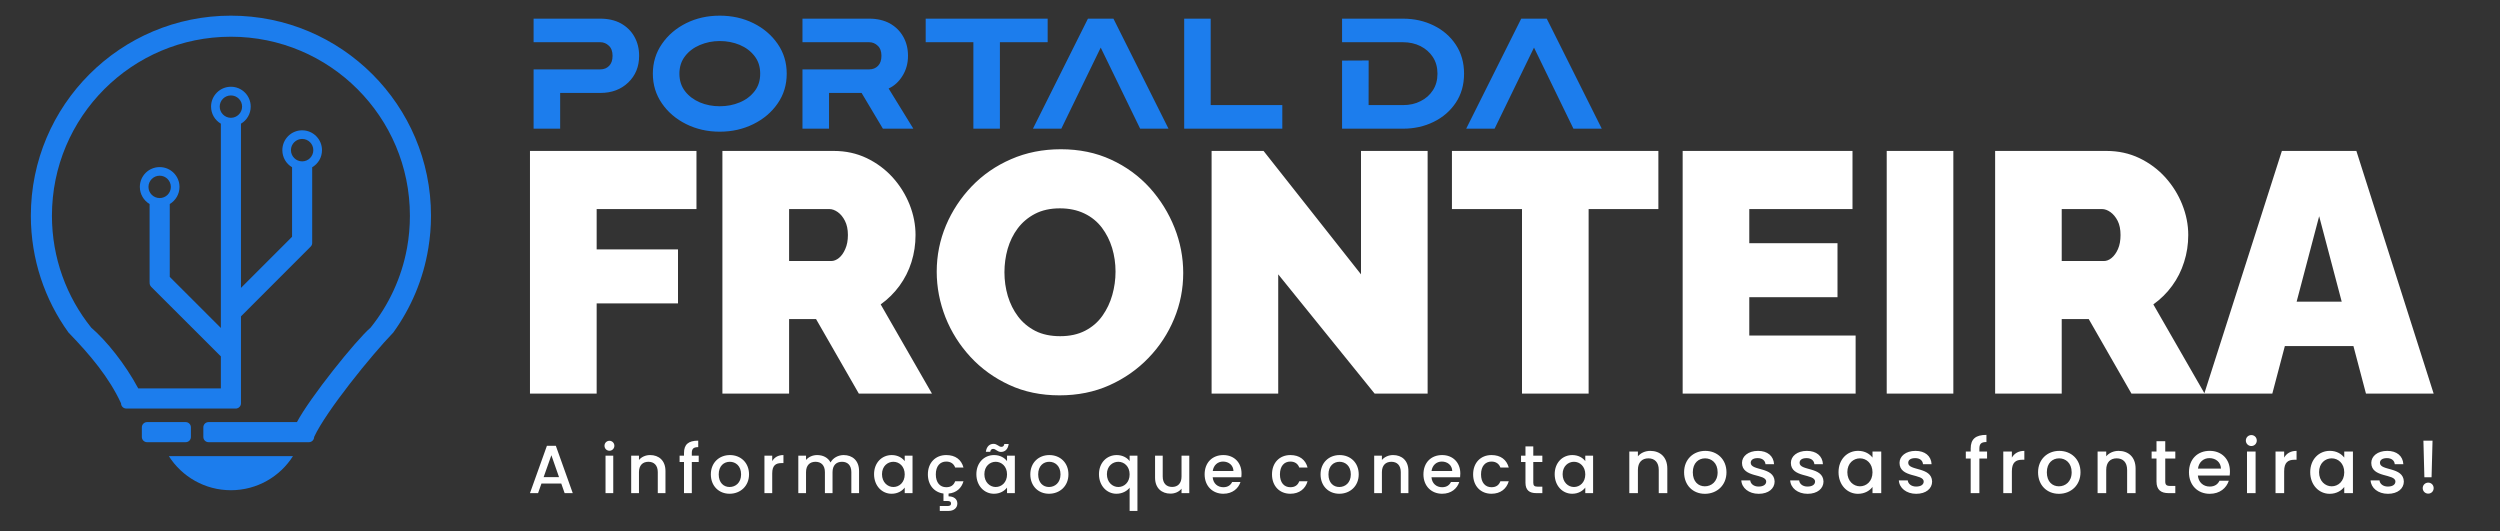 <?xml version="1.0" encoding="UTF-8"?> <svg xmlns="http://www.w3.org/2000/svg" xmlns:xlink="http://www.w3.org/1999/xlink" xmlns:xodm="http://www.corel.com/coreldraw/odm/2003" xml:space="preserve" width="800px" height="170px" version="1.1" shape-rendering="geometricPrecision" text-rendering="geometricPrecision" image-rendering="optimizeQuality" fill-rule="evenodd" clip-rule="evenodd" viewBox="0 0 800 170"><rect x="0" y="0" width="800" height="170" fill="#333333" stroke="none"/> <g id="Camada_x0020_1">  <rect fill="none" width="800" height="170"></rect> <path fill="white" fill-rule="nonzero" d="M169.59 125.96l0 -77.66 53.28 0 0 18.6 -31.94 0 0 12.91 26.03 0 0 17.28 -26.03 0 0 28.87 -21.34 0 0 0zm61.58 0l0 -77.66 35.66 0c3.79,0 7.29,0.76 10.5,2.29 3.21,1.54 5.98,3.6 8.32,6.18 2.34,2.59 4.13,5.49 5.42,8.7 1.27,3.21 1.9,6.45 1.9,9.73 0,3 -0.43,5.88 -1.3,8.65 -0.87,2.78 -2.16,5.3 -3.83,7.6 -1.68,2.3 -3.68,4.28 -6.02,5.96l16.41 28.55 -23.4 0 -13.69 -23.85 -8.63 0 0 23.85 -21.34 0 0 0zm21.34 -42.43l13.45 0c0.87,0 1.7,-0.33 2.52,-1 0.8,-0.65 1.47,-1.6 2.01,-2.85 0.55,-1.23 0.84,-2.72 0.84,-4.48 0,-1.81 -0.33,-3.33 -0.95,-4.53 -0.61,-1.21 -1.37,-2.14 -2.28,-2.79 -0.92,-0.65 -1.81,-0.98 -2.68,-0.98l-12.91 0 0 16.63 0 0zm86.53 42.98c-5.91,0 -11.28,-1.11 -16.08,-3.34 -4.82,-2.23 -8.96,-5.22 -12.42,-8.97 -3.46,-3.75 -6.13,-7.98 -8,-12.69 -1.84,-4.7 -2.79,-9.57 -2.79,-14.59 0,-5.19 1,-10.1 2.96,-14.78 1.97,-4.66 4.73,-8.85 8.26,-12.53 3.54,-3.68 7.73,-6.58 12.59,-8.68 4.84,-2.12 10.15,-3.17 15.91,-3.17 5.91,0 11.26,1.1 16.08,3.33 4.81,2.21 8.92,5.22 12.37,9.01 3.42,3.81 6.05,8.05 7.92,12.75 1.87,4.71 2.79,9.53 2.79,14.5 0,5.1 -0.96,9.99 -2.9,14.65 -1.94,4.68 -4.66,8.85 -8.21,12.53 -3.54,3.68 -7.71,6.59 -12.51,8.75 -4.82,2.16 -10.15,3.23 -15.97,3.23l0 0zm-17.62 -39.38c0,2.63 0.36,5.15 1.08,7.6 0.75,2.45 1.83,4.64 3.29,6.56 1.46,1.94 3.31,3.46 5.53,4.61 2.23,1.12 4.87,1.68 7.94,1.68 3.06,0 5.71,-0.58 7.97,-1.74 2.27,-1.18 4.1,-2.75 5.53,-4.77 1.42,-2.01 2.48,-4.22 3.17,-6.67 0.69,-2.45 1.04,-4.93 1.04,-7.48 0,-2.63 -0.37,-5.15 -1.09,-7.56 -0.73,-2.4 -1.83,-4.57 -3.28,-6.51 -1.47,-1.92 -3.32,-3.45 -5.59,-4.53 -2.26,-1.09 -4.87,-1.65 -7.86,-1.65 -3.07,0 -5.71,0.59 -7.94,1.75 -2.23,1.16 -4.07,2.72 -5.53,4.65 -1.45,1.93 -2.52,4.13 -3.23,6.56 -0.69,2.44 -1.03,4.95 -1.03,7.5l0 0zm87.61 0.66l0 38.17 -21.32 0 0 -77.66 16.63 0 31.18 39.49 0 -39.49 21.32 0 0 77.66 -16.95 0 -30.86 -38.17zm121.65 -20.89l-22.32 0 0 59.06 -21.32 0 0 -59.06 -22.42 0 0 -18.6 66.06 0 0 18.6zm63.12 40.46l0 18.6 -55.35 0 0 -77.66 54.35 0 0 18.6 -33.03 0 0 10.93 28.23 0 0 17.28 -28.23 0 0 12.25 34.03 0 0 0zm9.95 18.6l0 -77.66 21.32 0 0 77.66 -21.32 0zm34.69 0l0 -77.66 35.65 0c3.79,0 7.29,0.76 10.5,2.29 3.21,1.54 5.98,3.6 8.32,6.18 2.32,2.59 4.14,5.49 5.41,8.7 1.28,3.21 1.92,6.45 1.92,9.73 0,3 -0.44,5.88 -1.33,8.65 -0.87,2.78 -2.14,5.3 -3.82,7.6 -1.67,2.3 -3.68,4.28 -6.02,5.96l16.41 28.55 -23.41 0 -13.67 -23.85 -8.65 0 0 23.85 -21.31 0zm21.31 -42.43l13.46 0c0.88,0 1.72,-0.33 2.52,-1 0.79,-0.65 1.48,-1.6 2.03,-2.85 0.54,-1.23 0.81,-2.72 0.81,-4.48 0,-1.81 -0.31,-3.33 -0.92,-4.53 -0.62,-1.21 -1.4,-2.14 -2.3,-2.79 -0.91,-0.65 -1.82,-0.98 -2.69,-0.98l-12.91 0 0 16.63 0 0zm70.45 -35.23l23.84 0 24.73 77.66 -21.66 0 -4.01 -15.21 -21.95 0 -4.01 15.21 -21.77 0 24.83 -77.66zm19.15 48.24l-7.22 -27.35 -7.21 27.35 14.43 0z"></path> <path fill="#1C7DED" fill-rule="nonzero" d="M170.75 13.51l0 -7.54 21.37 0c2.52,0 4.73,0.51 6.58,1.52 1.85,1.04 3.3,2.45 4.3,4.25 1.01,1.79 1.52,3.82 1.52,6.12 0,3.46 -1.16,6.29 -3.46,8.52 -2.32,2.23 -5.29,3.36 -8.94,3.36l-12.87 0 0 11.44 -8.5 0 0 -18.98 21.37 0c1.14,0 2.07,-0.38 2.81,-1.13 0.73,-0.76 1.09,-1.83 1.09,-3.21 0,-1.39 -0.38,-2.48 -1.18,-3.22 -0.78,-0.75 -1.68,-1.13 -2.72,-1.13l-21.37 0zm59.57 28.63c-3.94,0 -7.51,-0.82 -10.75,-2.43 -3.23,-1.6 -5.82,-3.81 -7.74,-6.6 -1.94,-2.79 -2.92,-5.97 -2.92,-9.54 0,-3.55 0.98,-6.74 2.92,-9.53 1.92,-2.79 4.51,-5.01 7.74,-6.62 3.24,-1.61 6.81,-2.41 10.75,-2.41 3.93,0 7.52,0.8 10.77,2.41 3.24,1.61 5.84,3.83 7.76,6.62 1.94,2.79 2.9,5.98 2.9,9.53 0,3.57 -0.96,6.75 -2.9,9.54 -1.92,2.79 -4.52,5 -7.76,6.6 -3.25,1.61 -6.84,2.43 -10.77,2.43zm0 -8.14c2.28,0 4.42,-0.4 6.38,-1.23 1.98,-0.82 3.55,-2.02 4.75,-3.56 1.22,-1.56 1.81,-3.43 1.81,-5.64 0,-2.21 -0.59,-4.08 -1.81,-5.63 -1.2,-1.56 -2.77,-2.74 -4.75,-3.58 -1.96,-0.81 -4.1,-1.23 -6.38,-1.23 -2.27,0 -4.39,0.44 -6.36,1.27 -1.96,0.83 -3.56,2.03 -4.75,3.59 -1.2,1.54 -1.8,3.41 -1.8,5.58 0,2.2 0.6,4.06 1.8,5.62 1.19,1.54 2.79,2.74 4.75,3.58 1.97,0.83 4.09,1.23 6.36,1.23zm26.47 -20.49l0 -7.54 21.37 0c2.52,0 4.71,0.51 6.58,1.52 1.85,1.04 3.28,2.45 4.3,4.25 1.01,1.79 1.52,3.82 1.52,6.12 0,2.43 -0.6,4.57 -1.78,6.44 -1.16,1.87 -2.64,3.21 -4.42,4.02l7.91 12.86 -9.74 0 -6.82 -11.44 -10.42 0 0 11.44 -8.5 0 0 -18.98 21.37 0c1.14,0 2.07,-0.38 2.81,-1.13 0.73,-0.76 1.09,-1.83 1.09,-3.21 0,-1.39 -0.38,-2.48 -1.18,-3.22 -0.78,-0.75 -1.7,-1.13 -2.72,-1.13l-21.37 0 0 0zm63.18 27.67l-8.49 0 0 -27.67 -15.26 0 0 -7.54 39.03 0 0 7.54 -15.28 0 0 27.67zm19.65 0l-9.08 0 17.6 -35.21 8.16 0 17.62 35.21 -9.07 0 -12.62 -25.95 -12.61 25.95zm70.72 0l-31.4 0 0 -35.21 8.48 0 0 27.66 22.92 0 0 7.55zm19.12 -27.67l0 -7.54 19.51 0c3.57,0 6.85,0.73 9.79,2.18 2.97,1.45 5.33,3.49 7.09,6.14 1.76,2.65 2.65,5.75 2.65,9.28 0,3.57 -0.89,6.66 -2.65,9.3 -1.76,2.63 -4.12,4.68 -7.09,6.13 -2.94,1.45 -6.22,2.18 -9.79,2.18l-19.51 0 0 -21.79 8.51 -0.04 -0.02 14.28 11.02 0c2.07,0 3.92,-0.39 5.59,-1.25 1.66,-0.81 2.99,-1.99 3.96,-3.49 0.98,-1.49 1.47,-3.27 1.47,-5.32 0,-2.03 -0.49,-3.79 -1.47,-5.31 -0.97,-1.48 -2.3,-2.66 -3.96,-3.5 -1.67,-0.83 -3.52,-1.25 -5.59,-1.25l-19.5 0 -0.01 0zm48.81 27.67l-9.09 0 17.61 -35.21 8.17 0 17.61 35.21 -9.07 0 -12.62 -25.95 -12.61 25.95z"></path> <path fill="#1C7DED" d="M73.89 30.54c-1.98,0 -3.58,1.59 -3.58,3.57 0,1.97 1.6,3.59 3.58,3.59 1.97,0 3.58,-1.62 3.58,-3.59 0,-1.98 -1.61,-3.57 -3.58,-3.57zm-22.79 25.68c-1.98,0 -3.59,1.62 -3.59,3.59 0,1.98 1.61,3.57 3.59,3.57 1.97,0 3.57,-1.59 3.57,-3.57 0,-1.97 -1.6,-3.59 -3.57,-3.59zm45.59 -11.76c-1.97,0 -3.59,1.61 -3.59,3.59 0,1.97 1.62,3.59 3.59,3.59 1.98,0 3.57,-1.62 3.57,-3.59 0,-1.98 -1.59,-3.59 -3.57,-3.59zm-37.27 90.61l-12.36 0c-0.91,0 -1.67,0.76 -1.67,1.66l0 3.1c0,0.93 0.76,1.67 1.67,1.67l12.36 0c0.92,0 1.67,-0.74 1.67,-1.67l0 -3.1c0,-0.9 -0.75,-1.66 -1.67,-1.66zm14.47 -130.06c35.36,0 64.03,28.66 64.03,64.01 0,3.52 -0.29,6.96 -0.84,10.32 -1.61,9.99 -5.55,19.2 -11.22,27.06 -7.01,7.26 -21.52,25.18 -25.34,33.43 0,0.93 -0.75,1.67 -1.67,1.67l-26.42 0 0 0 -0.05 0 0 0 -0.04 0 0 0 -0.01 0 -5.59 0c-0.92,0 -1.67,-0.74 -1.67,-1.67l0 -3.1c0,-0.92 0.75,-1.66 1.67,-1.66l21.79 0 0 0 6.49 0c4.17,-7.85 18.82,-26.15 23.57,-30.23 5.82,-7.25 9.92,-15.97 11.66,-25.5l0 0c0.61,-3.36 0.92,-6.8 0.92,-10.32 0,-31.63 -25.65,-57.27 -57.28,-57.27 -31.64,0 -57.27,25.64 -57.27,57.27 0,13.56 4.71,26.02 12.58,35.83 4.75,4.07 10.84,11.58 15.03,19.43l26.45 0 0 -10.23 -22.32 -22.29c-0.34,-0.37 -0.51,-0.84 -0.47,-1.29l-0.02 -0.15 0 -25.03c-1.87,-1.11 -3.12,-3.16 -3.12,-5.48 0,-3.51 2.83,-6.34 6.35,-6.34 3.5,0 6.34,2.83 6.34,6.34 0,2.32 -1.25,4.37 -3.12,5.48l0 23.31 16.36 16.35 0 -6.38 0 -58.99c-1.89,-1.1 -3.14,-3.13 -3.14,-5.47 0,-3.5 2.85,-6.35 6.35,-6.35 3.51,0 6.34,2.85 6.34,6.35 0,2.34 -1.25,4.37 -3.12,5.47l0 52.54 16.35 -16.35 0 -22.25c-1.86,-1.1 -3.11,-3.13 -3.11,-5.47 0,-3.5 2.82,-6.35 6.34,-6.35 3.5,0 6.35,2.85 6.35,6.35 0,2.34 -1.25,4.37 -3.14,5.47l0 24.13 0 0.06 0 0.03 0 0c0,0.44 -0.16,0.85 -0.49,1.18l-22.3 22.32 0 10.15 0 9.12 0 3.77 0 4.77 0 0 0 0.05 0 0 0 0.04 0 0 0 0.03 0 0 -0.02 0.06 0 0 0 0.03 0 0 0 0.04 0 0 -0.01 0.09 0 0 -0.02 0.04 0 0 0 0.03 0 0 -0.02 0.08 0 0.02 -0.02 0.03 -0.07 0.18 0 0c-0.11,0.22 -0.25,0.42 -0.45,0.56l0 0 -0.09 0.08 0 0.02c-0.06,0.03 -0.11,0.07 -0.17,0.09l0 0 -0.03 0.01 0 0 -0.08 0.04 0 0 -0.05 0.02 0 0 -0.02 0.02 -0.05 0.01 0 0 -0.04 0.02 0 0 -0.04 0 0 0 -0.03 0.02 -0.04 0.02 0 0 -0.05 0 0 0 -0.04 0.02 0 0 -0.04 0 -0.03 0.02 0 0 -0.06 0 0 0 -0.03 0 0 0 -0.04 0 0 0 -0.05 0.01 0 0 -0.04 0 0 0 -0.04 0 -0.01 0 -4.75 0 -30.28 0c-0.92,0 -1.67,-0.76 -1.67,-1.68 -3.82,-8.25 -9.79,-15.39 -16.82,-22.65 -7.58,-10.51 -12.04,-23.42 -12.04,-37.38 0,-35.35 28.66,-64.01 64.02,-64.01l0 0zm19.86 140.95c-4.16,6.56 -11.51,10.91 -19.86,10.91 -8.34,0 -15.69,-4.35 -19.86,-10.91l39.72 0 0 0z"></path> <path fill="white" fill-rule="nonzero" d="M180.68 157.8l2.6 0 -5.41 -15.14 -2.86 0 -5.42 15.14 2.59 0 1.09 -3.08 6.33 0 1.08 3.08zm-1.79 -5.11l-4.93 0 2.48 -7.02 2.45 7.02zm14.88 5.11l2.47 0 0 -11.98 -2.47 0 0 11.98zm1.25 -13.56c0.87,0 1.58,-0.71 1.58,-1.6 0,-0.88 -0.71,-1.59 -1.58,-1.59 -0.89,0 -1.58,0.71 -1.58,1.59 0,0.89 0.69,1.6 1.58,1.6zm15.47 13.56l2.46 0 0 -7.07c0,-3.36 -2.12,-5.11 -4.91,-5.11 -1.45,0 -2.77,0.59 -3.57,1.57l0 -1.37 -2.49 0 0 11.98 2.49 0 0 -6.71c0,-2.19 1.19,-3.32 3.03,-3.32 1.79,0 2.99,1.13 2.99,3.32l0 6.71zm8.39 0l2.5 0 0 -9.95 2.21 0 0 -2.03 -2.21 0 0 -0.86c0,-1.36 0.53,-1.88 2.05,-1.88l0 -2.07c-3.14,0 -4.55,1.2 -4.55,3.95l0 0.86 -1.41 0 0 2.03 1.41 0 0 9.95zm20.81 -6c0,-3.77 -2.7,-6.18 -6.11,-6.18 -3.41,0 -6.11,2.41 -6.11,6.18 0,3.75 2.6,6.2 6,6.2 3.43,0 6.22,-2.45 6.22,-6.2l0 0zm-9.7 0c0,-2.72 1.67,-4.03 3.56,-4.03 1.83,0 3.6,1.31 3.6,4.03 0,2.72 -1.83,4.04 -3.68,4.04 -1.86,0 -3.48,-1.32 -3.48,-4.04zm17.12 -0.31c0,-2.54 1.12,-3.3 2.95,-3.3l0.64 0 0 -2.57c-1.71,0 -2.9,0.74 -3.59,1.94l0 -1.74 -2.49 0 0 11.98 2.49 0 0 -6.31 0 0zm25.32 6.31l2.47 0 0 -7.07c0,-3.36 -2.14,-5.11 -4.93,-5.11 -1.74,0 -3.45,0.92 -4.19,2.37 -0.82,-1.56 -2.41,-2.37 -4.3,-2.37 -1.43,0 -2.74,0.59 -3.55,1.57l0 -1.37 -2.47 0 0 11.98 2.47 0 0 -6.71c0,-2.19 1.2,-3.32 3.03,-3.32 1.81,0 3.01,1.13 3.01,3.32l0 6.71 2.44 0 0 -6.71c0,-2.19 1.2,-3.32 3.03,-3.32 1.8,0 2.99,1.13 2.99,3.32l0 6.71 0 0zm7.27 -6.06c0,3.7 2.5,6.26 5.6,6.26 2.02,0 3.45,-0.96 4.21,-1.98l0 1.78 2.5 0 0 -11.98 -2.5 0 0 1.74c-0.74,-0.98 -2.14,-1.94 -4.15,-1.94 -3.16,0 -5.66,2.44 -5.66,6.12l0 0zm9.81 0.06c0,2.59 -1.76,4.04 -3.63,4.04 -1.85,0 -3.64,-1.5 -3.64,-4.1 0,-2.57 1.79,-3.97 3.64,-3.97 1.87,0 3.63,1.45 3.63,4.03zm7.41 0c0,3.42 2.04,5.76 4.99,6.13l0 2.39 1.2 0c0.76,0 1.21,0.14 1.21,0.8 0,0.65 -0.45,0.81 -1.21,0.81l-2.38 0 0 1.56 2.87 0c1.54,0 2.75,-0.89 2.75,-2.37 0,-1.49 -1.21,-2.29 -2.81,-2.29l0 -0.89c2.52,-0.23 4.17,-1.77 4.77,-3.93l-2.66 0c-0.46,1.25 -1.38,1.9 -2.85,1.9 -2.01,0 -3.34,-1.48 -3.34,-4.11 0,-2.61 1.33,-4.1 3.34,-4.1 1.47,0 2.43,0.74 2.85,1.9l2.66 0c-0.67,-2.51 -2.58,-3.98 -5.51,-3.98 -3.45,0 -5.88,2.44 -5.88,6.18l0 0zm15.52 -0.06c0,3.7 2.51,6.26 5.62,6.26 2,0 3.43,-0.96 4.19,-1.98l0 1.78 2.5 0 0 -11.98 -2.5 0 0 1.74c-0.74,-0.98 -2.12,-1.94 -4.15,-1.94 -3.15,0 -5.66,2.44 -5.66,6.12l0 0zm9.81 0.06c0,2.59 -1.76,4.04 -3.63,4.04 -1.84,0 -3.62,-1.5 -3.62,-4.1 0,-2.57 1.78,-3.97 3.62,-3.97 1.87,0 3.63,1.45 3.63,4.03zm-6.78 -7.22l1.4 0c0.09,-0.63 0.45,-0.94 0.92,-0.94 0.87,0 1.36,0.98 2.52,0.98 1.27,0 2.23,-0.82 2.47,-2.54l-1.4 0c-0.09,0.64 -0.45,0.91 -0.92,0.91 -0.87,0 -1.36,-0.96 -2.52,-0.96 -1.27,0 -2.23,0.83 -2.47,2.55zm26.43 7.22c0,-3.77 -2.68,-6.18 -6.11,-6.18 -3.41,0 -6.09,2.41 -6.09,6.18 0,3.75 2.58,6.2 5.98,6.2 3.45,0 6.22,-2.45 6.22,-6.2l0 0zm-9.68 0c0,-2.72 1.67,-4.03 3.54,-4.03 1.85,0 3.6,1.31 3.6,4.03 0,2.72 -1.83,4.04 -3.68,4.04 -1.86,0 -3.46,-1.32 -3.46,-4.04zm19.45 -0.06c0,3.7 2.51,6.26 5.59,6.26 2.03,0 3.53,-1.02 4.22,-1.94l0 7.43 2.5 0 0 -17.67 -2.5 0 0 1.74c-0.69,-0.98 -2.16,-1.94 -4.13,-1.94 -3.17,0 -5.68,2.44 -5.68,6.12l0 0zm9.81 0.06c0,2.59 -1.76,4.04 -3.62,4.04 -1.85,0 -3.65,-1.5 -3.65,-4.1 0,-2.57 1.8,-3.97 3.65,-3.97 1.86,0 3.62,1.45 3.62,4.03zm19.09 -5.98l-2.48 0 0 6.67c0,2.19 -1.2,3.33 -3.01,3.33 -1.82,0 -3.01,-1.14 -3.01,-3.33l0 -6.67 -2.45 0 0 7.05c0,3.33 2.12,5.09 4.93,5.09 1.42,0 2.76,-0.58 3.54,-1.59l0 1.43 2.48 0 0 -11.98 0 0zm10.79 1.88c1.85,0 3.3,1.18 3.35,3.03l-6.63 0c0.25,-1.89 1.61,-3.03 3.28,-3.03l0 0zm5.6 6.53l-2.67 0c-0.45,0.94 -1.3,1.68 -2.82,1.68 -1.83,0 -3.25,-1.19 -3.41,-3.19l9.15 0c0.06,-0.4 0.08,-0.79 0.08,-1.21 0,-3.52 -2.41,-5.89 -5.82,-5.89 -3.54,0 -5.99,2.41 -5.99,6.18 0,3.75 2.56,6.2 5.99,6.2 2.93,0 4.82,-1.69 5.49,-3.77l0 0zm10.08 -2.43c0,3.75 2.43,6.2 5.87,6.2 2.92,0 4.84,-1.63 5.51,-3.99l-2.66 0c-0.47,1.25 -1.38,1.9 -2.85,1.9 -2.01,0 -3.33,-1.48 -3.33,-4.11 0,-2.61 1.32,-4.1 3.33,-4.1 1.47,0 2.43,0.74 2.85,1.9l2.66 0c-0.67,-2.51 -2.59,-3.98 -5.51,-3.98 -3.44,0 -5.87,2.44 -5.87,6.18zm27.75 0c0,-3.77 -2.68,-6.18 -6.11,-6.18 -3.4,0 -6.1,2.41 -6.1,6.18 0,3.75 2.59,6.2 6,6.2 3.44,0 6.21,-2.45 6.21,-6.2l0 0zm-9.68 0c0,-2.72 1.67,-4.03 3.54,-4.03 1.85,0 3.61,1.31 3.61,4.03 0,2.72 -1.83,4.04 -3.68,4.04 -1.87,0 -3.47,-1.32 -3.47,-4.04zm23.14 6l2.44 0 0 -7.07c0,-3.36 -2.1,-5.11 -4.91,-5.11 -1.43,0 -2.76,0.59 -3.57,1.57l0 -1.37 -2.47 0 0 11.98 2.47 0 0 -6.71c0,-2.19 1.2,-3.32 3.03,-3.32 1.81,0 3.01,1.13 3.01,3.32l0 6.71 0 0zm13.12 -10.1c1.85,0 3.3,1.18 3.35,3.03l-6.63 0c0.25,-1.89 1.61,-3.03 3.28,-3.03l0 0zm5.6 6.53l-2.66 0c-0.45,0.94 -1.31,1.68 -2.83,1.68 -1.83,0 -3.25,-1.19 -3.41,-3.19l9.16 0c0.05,-0.4 0.07,-0.79 0.07,-1.21 0,-3.52 -2.41,-5.89 -5.82,-5.89 -3.54,0 -5.98,2.41 -5.98,6.18 0,3.75 2.55,6.2 5.98,6.2 2.94,0 4.82,-1.69 5.49,-3.77l0 0zm4.43 -2.43c0,3.75 2.43,6.2 5.87,6.2 2.94,0 4.84,-1.63 5.53,-3.99l-2.68 0c-0.46,1.25 -1.38,1.9 -2.85,1.9 -1.99,0 -3.34,-1.48 -3.34,-4.11 0,-2.61 1.35,-4.1 3.34,-4.1 1.47,0 2.43,0.74 2.85,1.9l2.68 0c-0.69,-2.51 -2.59,-3.98 -5.53,-3.98 -3.44,0 -5.87,2.44 -5.87,6.18zm16.75 2.66c0,2.45 1.32,3.34 3.44,3.34l1.96 0 0 -2.07 -1.52 0c-1.04,0 -1.38,-0.36 -1.38,-1.27l0 -6.61 2.9 0 0 -2.03 -2.9 0 0 -2.98 -2.5 0 0 2.98 -1.42 0 0 2.03 1.42 0 0 6.61 0 0zm9.35 -2.72c0,3.7 2.49,6.26 5.6,6.26 2,0 3.43,-0.96 4.19,-1.98l0 1.78 2.5 0 0 -11.98 -2.5 0 0 1.74c-0.72,-0.98 -2.12,-1.94 -4.15,-1.94 -3.15,0 -5.64,2.44 -5.64,6.12l0 0zm9.79 0.06c0,2.59 -1.76,4.04 -3.62,4.04 -1.85,0 -3.63,-1.5 -3.63,-4.1 0,-2.57 1.78,-3.97 3.63,-3.97 1.86,0 3.62,1.45 3.62,4.03zm23.51 6l2.74 0 0 -7.85c0,-3.72 -2.34,-5.67 -5.46,-5.67 -1.59,0 -3.06,0.65 -3.95,1.74l0 -1.53 -2.75 0 0 13.31 2.75 0 0 -7.43c0,-2.45 1.33,-3.7 3.36,-3.7 1.99,0 3.31,1.25 3.31,3.7l0 7.43 0 0zm21.67 -6.67c0,-4.17 -2.99,-6.85 -6.78,-6.85 -3.79,0 -6.78,2.68 -6.78,6.85 0,4.19 2.86,6.89 6.65,6.89 3.83,0 6.91,-2.7 6.91,-6.89zm-10.77 0c0,-3.01 1.87,-4.46 3.93,-4.46 2.05,0 4.01,1.45 4.01,4.46 0,3.03 -2.03,4.49 -4.08,4.49 -2.07,0 -3.86,-1.46 -3.86,-4.49zm26.18 2.95c-0.15,-4.8 -7.65,-3.31 -7.65,-5.98 0,-0.91 0.76,-1.5 2.23,-1.5 1.5,0 2.39,0.79 2.5,1.95l2.74 0c-0.15,-2.66 -2.12,-4.27 -5.13,-4.27 -3.14,0 -5.13,1.72 -5.13,3.84 0,4.88 7.74,3.37 7.74,5.98 0,0.93 -0.86,1.6 -2.45,1.6 -1.52,0 -2.56,-0.89 -2.65,-1.98l-2.86 0c0.13,2.41 2.37,4.3 5.56,4.3 3.14,0 5.1,-1.69 5.1,-3.94zm15.64 0c-0.14,-4.8 -7.65,-3.31 -7.65,-5.98 0,-0.91 0.76,-1.5 2.23,-1.5 1.51,0 2.4,0.79 2.5,1.95l2.74 0c-0.14,-2.66 -2.12,-4.27 -5.13,-4.27 -3.13,0 -5.13,1.72 -5.13,3.84 0,4.88 7.74,3.37 7.74,5.98 0,0.93 -0.85,1.6 -2.45,1.6 -1.52,0 -2.55,-0.89 -2.64,-1.98l-2.87 0c0.13,2.41 2.38,4.3 5.57,4.3 3.14,0 5.09,-1.69 5.09,-3.94zm4.81 -2.99c0,4.1 2.77,6.93 6.22,6.93 2.22,0 3.82,-1.07 4.65,-2.2l0 1.98 2.8 0 0 -13.31 -2.8 0 0 1.94c-0.81,-1.09 -2.35,-2.16 -4.6,-2.16 -3.5,0 -6.27,2.71 -6.27,6.82l0 0zm10.87 0.04c0,2.88 -1.94,4.49 -4.02,4.49 -2.05,0 -4.03,-1.66 -4.03,-4.53 0,-2.88 1.98,-4.42 4.03,-4.42 2.08,0 4.02,1.61 4.02,4.46zm19.08 2.95c-0.15,-4.8 -7.65,-3.31 -7.65,-5.98 0,-0.91 0.77,-1.5 2.24,-1.5 1.51,0 2.4,0.79 2.49,1.95l2.75 0c-0.14,-2.66 -2.12,-4.27 -5.15,-4.27 -3.13,0 -5.11,1.72 -5.11,3.84 0,4.88 7.73,3.37 7.73,5.98 0,0.93 -0.84,1.6 -2.43,1.6 -1.53,0 -2.56,-0.89 -2.67,-1.98l-2.85 0c0.13,2.41 2.38,4.3 5.55,4.3 3.16,0 5.1,-1.69 5.1,-3.94zm12.34 3.72l2.78 0 0 -11.06 2.46 0 0 -2.25 -2.46 0 0 -0.94c0,-1.52 0.58,-2.1 2.26,-2.1l0 -2.29c-3.46,0 -5.04,1.33 -5.04,4.39l0 0.94 -1.56 0 0 2.25 1.56 0 0 11.06zm13.18 -7c0,-2.83 1.27,-3.68 3.28,-3.68l0.71 0 0 -2.84c-1.89,0 -3.21,0.81 -3.99,2.15l0 -1.94 -2.75 0 0 13.31 2.75 0 0 -7zm21.96 0.33c0,-4.17 -3,-6.85 -6.79,-6.85 -3.78,0 -6.79,2.68 -6.79,6.85 0,4.19 2.88,6.89 6.67,6.89 3.81,0 6.91,-2.7 6.91,-6.89zm-10.77 0c0,-3.01 1.85,-4.46 3.93,-4.46 2.05,0 4.01,1.45 4.01,4.46 0,3.03 -2.03,4.49 -4.08,4.49 -2.09,0 -3.86,-1.46 -3.86,-4.49zm25.69 6.67l2.71 0 0 -7.85c0,-3.72 -2.33,-5.67 -5.45,-5.67 -1.58,0 -3.07,0.65 -3.95,1.74l0 -1.53 -2.76 0 0 13.31 2.76 0 0 -7.43c0,-2.45 1.32,-3.7 3.35,-3.7 2.01,0 3.34,1.25 3.34,3.7l0 7.43 0 0zm9.4 -3.7c0,2.7 1.49,3.7 3.85,3.7l2.17 0 0 -2.3 -1.68 0c-1.16,0 -1.54,-0.4 -1.54,-1.4l0 -7.36 3.22 0 0 -2.25 -3.22 0 0 -3.3 -2.8 0 0 3.3 -1.56 0 0 2.25 1.56 0 0 7.36zm16.92 -7.5c2.05,0 3.66,1.3 3.71,3.35l-7.36 0c0.29,-2.1 1.78,-3.35 3.65,-3.35zm6.22 7.23l-2.98 0c-0.5,1.05 -1.45,1.87 -3.13,1.87 -2.03,0 -3.59,-1.33 -3.79,-3.52l10.17 0c0.07,-0.47 0.09,-0.91 0.09,-1.36 0,-3.92 -2.68,-6.55 -6.47,-6.55 -3.94,0 -6.64,2.69 -6.64,6.86 0,4.19 2.83,6.89 6.64,6.89 3.26,0 5.36,-1.87 6.11,-4.19l0 0zm5.82 3.97l2.75 0 0 -13.31 -2.75 0 0 13.31zm1.39 -15.07c0.98,0 1.74,-0.78 1.74,-1.75 0,-1 -0.76,-1.76 -1.74,-1.76 -0.98,0 -1.76,0.76 -1.76,1.76 0,0.97 0.78,1.75 1.76,1.75zm10.5 8.07c0,-2.83 1.25,-3.68 3.28,-3.68l0.69 0 0 -2.84c-1.89,0 -3.21,0.81 -3.97,2.15l0 -1.94 -2.76 0 0 13.31 2.76 0 0 -7zm8.34 0.29c0,4.1 2.79,6.93 6.23,6.93 2.22,0 3.81,-1.07 4.66,-2.2l0 1.98 2.78 0 0 -13.31 -2.78 0 0 1.94c-0.81,-1.09 -2.37,-2.16 -4.6,-2.16 -3.5,0 -6.29,2.71 -6.29,6.82l0 0zm10.89 0.04c0,2.88 -1.95,4.49 -4.02,4.49 -2.07,0 -4.04,-1.66 -4.04,-4.53 0,-2.88 1.97,-4.42 4.04,-4.42 2.07,0 4.02,1.61 4.02,4.46zm19.07 2.95c-0.14,-4.8 -7.65,-3.31 -7.65,-5.98 0,-0.91 0.78,-1.5 2.25,-1.5 1.49,0 2.4,0.79 2.49,1.95l2.75 0c-0.14,-2.66 -2.12,-4.27 -5.15,-4.27 -3.13,0 -5.11,1.72 -5.11,3.84 0,4.88 7.72,3.37 7.72,5.98 0,0.93 -0.85,1.6 -2.44,1.6 -1.51,0 -2.56,-0.89 -2.65,-1.98l-2.85 0c0.13,2.41 2.36,4.3 5.55,4.3 3.14,0 5.09,-1.69 5.09,-3.94zm6.57 -1.36l2.3 0 0.31 -11.71 -2.92 0 0.31 11.71 0 0zm2.97 3.48c0,-0.99 -0.76,-1.76 -1.74,-1.76 -0.98,0 -1.76,0.77 -1.76,1.76 0,1 0.78,1.76 1.76,1.76 0.98,0 1.74,-0.76 1.74,-1.76z"></path> </g> </svg> 